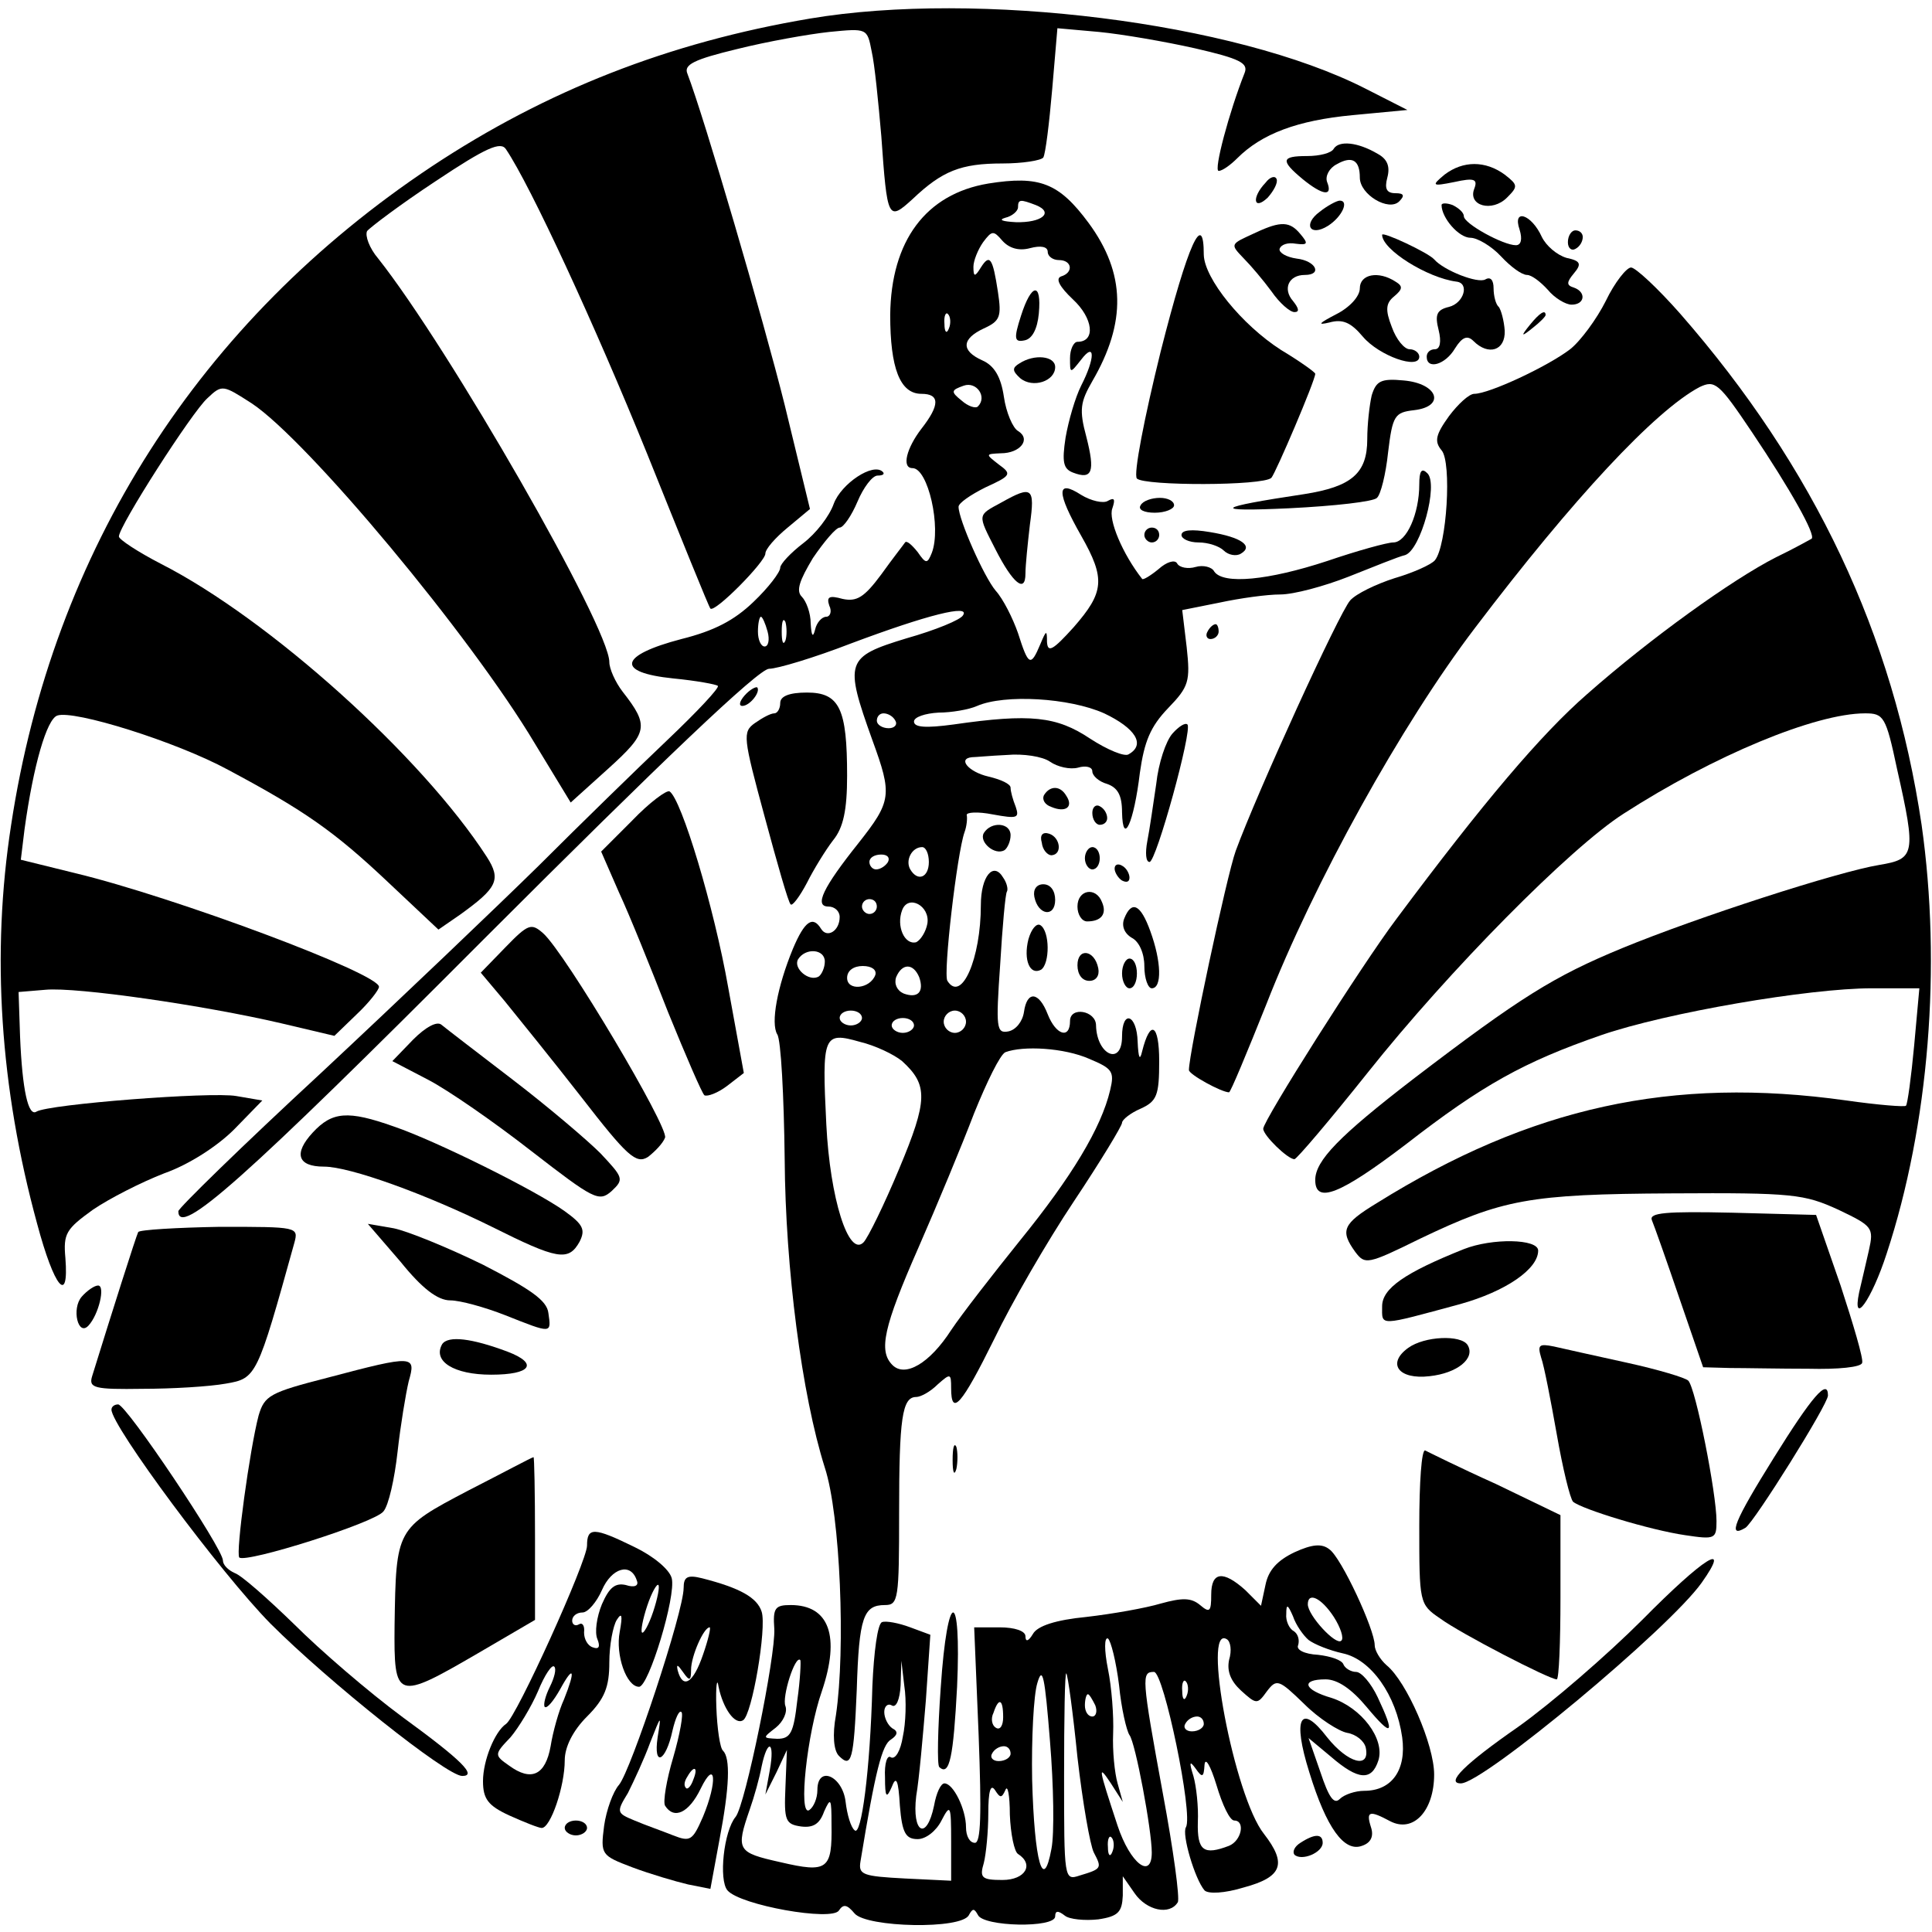 <?xml version="1.0" standalone="no"?>
<!DOCTYPE svg PUBLIC "-//W3C//DTD SVG 20010904//EN"
 "http://www.w3.org/TR/2001/REC-SVG-20010904/DTD/svg10.dtd">
<svg version="1.0" xmlns="http://www.w3.org/2000/svg"
 width="260pt" height="260pt" viewBox="0 0 260 260"
 preserveAspectRatio="xMidYMid meet">
<g transform="translate(0,260) scale(0.1,-0.1)"
fill="#000000" stroke="none">
<path d="M1090 2575 c-190 -32 -355 -97 -509 -199 -313 -208 -510 -517 -566
-886 -27 -174 -15 -354 35 -537 23 -86 43 -110 38 -46 -3 33 1 39 37 65 22 15
65 37 96 49 34 12 72 37 94 59 l38 39 -35 6 c-34 6 -253 -11 -269 -21 -11 -7
-19 29 -22 101 l-2 60 36 3 c42 4 214 -21 317 -45 l72 -17 30 29 c17 16 30 33
30 37 0 18 -276 121 -409 153 l-73 18 5 41 c12 87 30 148 44 153 22 8 160 -35
230 -73 103 -55 143 -83 215 -151 l68 -64 29 20 c50 36 56 47 36 78 -88 136
-293 320 -438 394 -31 16 -57 33 -57 37 0 14 98 167 119 186 20 19 21 18 60
-7 75 -50 294 -312 381 -458 l48 -79 51 46 c53 48 55 57 19 103 -10 13 -18 31
-18 40 0 47 -216 423 -311 543 -12 14 -18 31 -15 37 4 5 45 36 92 67 69 46 88
54 95 43 33 -49 119 -235 190 -410 45 -112 83 -206 85 -208 6 -6 74 63 74 74
0 6 13 21 30 35 l30 25 -34 140 c-29 116 -108 386 -131 446 -5 12 9 19 67 33
40 10 96 20 124 23 51 5 51 5 57 -26 4 -17 9 -68 13 -114 8 -113 9 -115 42
-85 40 38 65 48 121 48 27 0 52 4 55 8 3 5 8 46 12 92 l7 82 56 -5 c31 -3 89
-13 129 -22 61 -14 72 -20 67 -33 -21 -53 -42 -132 -35 -132 5 0 16 8 25 17
33 33 81 51 155 58 l74 7 -57 29 c-175 89 -521 132 -747 94z"/>
<path d="M1795 2400 c-3 -6 -19 -10 -36 -10 -35 0 -36 -6 -6 -31 27 -22 41
-24 33 -4 -3 8 3 19 13 24 21 12 31 5 31 -18 0 -23 39 -46 53 -32 8 8 6 11 -5
11 -12 0 -15 6 -11 21 4 15 0 25 -13 32 -27 16 -52 18 -59 7z"/>
<path d="M1944 2365 c-18 -15 -17 -16 13 -10 27 6 32 4 27 -9 -9 -23 24 -32
44 -12 15 15 15 17 -3 31 -26 19 -56 19 -81 0z"/>
<path d="M1703 2354 c-19 -20 -16 -38 3 -20 8 9 14 20 12 25 -2 5 -9 3 -15 -5z"/>
<path d="M1330 2353 c-84 -14 -131 -77 -132 -177 0 -71 13 -106 42 -106 25 0
25 -15 0 -47 -20 -26 -27 -53 -12 -53 21 0 39 -80 26 -114 -6 -15 -8 -15 -19
1 -8 10 -15 16 -17 13 -2 -3 -17 -22 -32 -43 -23 -31 -33 -37 -52 -33 -18 5
-22 3 -18 -9 4 -8 1 -15 -4 -15 -6 0 -13 -8 -15 -17 -3 -12 -5 -9 -6 8 0 14
-6 30 -12 36 -8 8 -3 22 15 52 15 22 31 41 36 41 5 0 16 16 24 35 8 19 20 35
27 35 7 0 10 2 7 5 -13 13 -56 -16 -66 -43 -6 -17 -24 -40 -41 -53 -17 -13
-31 -28 -31 -33 0 -6 -16 -27 -36 -46 -26 -25 -53 -39 -97 -50 -84 -22 -89
-45 -11 -53 31 -3 58 -8 60 -10 3 -2 -28 -35 -68 -73 -40 -38 -118 -114 -173
-169 -56 -55 -187 -180 -293 -279 -106 -98 -192 -182 -192 -186 0 -36 88 42
411 366 239 239 370 364 384 364 11 0 61 15 110 34 104 39 161 53 151 38 -3
-6 -37 -20 -76 -31 -82 -25 -84 -31 -46 -137 27 -74 26 -82 -19 -139 -47 -59
-60 -85 -40 -85 8 0 15 -6 15 -14 0 -19 -17 -29 -25 -16 -11 18 -22 11 -38
-27 -21 -51 -30 -100 -21 -115 5 -7 9 -83 10 -168 1 -147 23 -317 54 -415 21
-64 28 -245 15 -333 -5 -27 -3 -48 4 -55 17 -17 20 -6 24 89 3 98 9 114 38
114 18 0 19 8 19 124 0 127 4 156 23 156 6 0 19 7 29 17 17 15 18 15 18 -5 0
-39 14 -23 58 66 23 48 71 131 107 185 36 54 65 102 65 106 0 4 11 13 25 19
22 10 25 18 25 64 0 50 -12 57 -23 13 -3 -13 -5 -9 -6 13 -1 37 -21 44 -21 7
0 -40 -34 -25 -35 15 0 20 -35 26 -35 6 0 -25 -19 -19 -30 9 -12 31 -28 32
-32 3 -2 -13 -11 -24 -21 -26 -16 -3 -17 4 -11 90 3 51 7 95 9 98 2 3 0 12 -5
19 -13 22 -30 2 -30 -37 0 -72 -26 -132 -45 -102 -6 9 13 172 23 200 3 8 4 19
3 23 -1 4 15 5 35 1 33 -6 36 -5 31 10 -4 10 -7 21 -7 26 0 5 -13 11 -30 15
-26 6 -42 24 -22 26 4 0 25 2 47 3 22 2 48 -2 58 -9 10 -7 27 -11 38 -8 10 3
19 1 19 -5 0 -6 9 -14 20 -17 14 -5 20 -15 20 -38 1 -47 16 -14 24 53 6 42 14
62 38 87 28 29 30 36 25 82 l-6 50 50 10 c28 6 64 11 82 11 18 0 59 11 92 24
33 13 67 27 76 29 21 7 45 95 30 110 -8 8 -11 3 -11 -15 0 -39 -17 -78 -35
-78 -8 0 -48 -11 -89 -25 -79 -26 -140 -32 -152 -14 -3 6 -15 9 -25 6 -10 -3
-22 -1 -25 5 -3 5 -14 2 -25 -8 -11 -9 -21 -15 -22 -13 -26 33 -46 80 -40 95
4 12 3 15 -6 10 -6 -4 -23 0 -36 8 -34 22 -33 3 0 -55 33 -58 31 -76 -10 -123
-28 -31 -35 -35 -36 -20 0 17 -1 16 -9 -3 -13 -31 -16 -29 -30 15 -7 20 -20
46 -30 57 -16 19 -50 96 -50 113 0 5 16 16 36 26 35 16 36 18 18 31 -18 14
-18 14 3 15 26 0 41 19 23 30 -7 4 -16 25 -19 46 -4 27 -13 42 -29 49 -29 13
-28 29 2 43 22 10 24 16 19 49 -7 46 -11 52 -23 33 -8 -13 -10 -13 -10 1 0 8
6 23 13 33 12 16 14 16 26 2 9 -10 22 -14 37 -10 15 4 24 2 24 -5 0 -6 7 -11
15 -11 18 0 20 -17 3 -22 -8 -3 -2 -14 16 -31 27 -25 31 -57 6 -57 -5 0 -10
-10 -10 -22 0 -21 0 -21 15 -2 19 25 19 2 0 -35 -8 -16 -17 -47 -21 -70 -5
-33 -3 -42 10 -47 26 -10 30 1 18 48 -10 37 -8 47 8 75 46 79 45 145 -5 213
-40 54 -66 64 -135 53z m64 -29 c25 -10 8 -24 -27 -23 -18 1 -24 3 -14 6 9 2
17 9 17 14 0 11 3 11 24 3z m-117 -166 c-3 -8 -6 -5 -6 6 -1 11 2 17 5 13 3
-3 4 -12 1 -19z m39 -105 c-3 -3 -13 0 -22 8 -15 12 -14 14 3 20 17 6 32 -15
19 -28z m-283 -303 c3 -11 1 -20 -4 -20 -5 0 -9 9 -9 20 0 11 2 20 4 20 2 0 6
-9 9 -20z m24 -12 c-3 -7 -5 -2 -5 12 0 14 2 19 5 13 2 -7 2 -19 0 -25z m429
-98 c42 -20 56 -42 33 -55 -5 -4 -29 6 -52 21 -45 30 -80 34 -184 19 -37 -5
-53 -4 -53 4 0 6 15 11 33 12 17 0 41 4 52 9 37 16 124 11 171 -10z m-281 -10
c3 -5 -1 -10 -9 -10 -9 0 -16 5 -16 10 0 6 4 10 9 10 6 0 13 -4 16 -10z m45
-190 c0 -21 -15 -27 -25 -10 -7 12 2 30 16 30 5 0 9 -9 9 -20z m-55 0 c-3 -5
-10 -10 -16 -10 -5 0 -9 5 -9 10 0 6 7 10 16 10 8 0 12 -4 9 -10z m-15 -60 c0
-5 -4 -10 -10 -10 -5 0 -10 5 -10 10 0 6 5 10 10 10 6 0 10 -4 10 -10z m68
-23 c-2 -11 -9 -22 -15 -25 -16 -4 -27 22 -19 43 8 22 38 6 34 -18z m-138 -51
c0 -8 -4 -17 -8 -20 -13 -8 -35 11 -28 23 10 16 36 14 36 -3z m68 -18 c-7 -19
-38 -22 -38 -4 0 10 9 16 21 16 12 0 19 -5 17 -12z m59 -3 c7 -20 -2 -29 -21
-22 -9 4 -13 13 -10 22 8 19 23 19 31 0z m-77 -55 c0 -5 -7 -10 -15 -10 -8 0
-15 5 -15 10 0 6 7 10 15 10 8 0 15 -4 15 -10z m140 -5 c0 -8 -7 -15 -15 -15
-8 0 -15 7 -15 15 0 8 7 15 15 15 8 0 15 -7 15 -15z m-70 -5 c0 -5 -7 -10 -15
-10 -8 0 -15 5 -15 10 0 6 7 10 15 10 8 0 15 -4 15 -10z m-16 -48 c35 -32 35
-52 -4 -145 -20 -48 -42 -93 -48 -99 -20 -20 -45 59 -50 159 -6 120 -4 125 45
111 21 -5 46 -17 57 -26z m252 3 c31 -13 34 -17 28 -42 -12 -51 -52 -117 -121
-202 -37 -46 -79 -100 -93 -121 -29 -45 -62 -64 -79 -47 -19 19 -12 51 35 158
25 57 59 139 75 181 17 42 35 79 42 82 24 9 79 6 113 -9z"/>
<path d="M1776 2315 c-23 -17 -13 -34 11 -19 19 12 29 34 16 34 -4 0 -17 -7
-27 -15z"/>
<path d="M1940 2324 c0 -17 23 -44 39 -44 9 0 28 -11 41 -25 13 -14 28 -25 35
-25 6 0 18 -9 28 -20 9 -11 24 -20 32 -20 18 0 20 17 3 23 -10 3 -10 7 0 19
11 13 9 17 -10 21 -13 4 -27 16 -33 28 -14 31 -40 39 -30 10 4 -13 2 -21 -5
-21 -17 0 -70 29 -70 39 0 5 -7 11 -15 15 -8 3 -15 3 -15 0z"/>
<path d="M1690 2287 c-35 -16 -35 -15 -16 -35 9 -9 26 -29 37 -44 11 -16 25
-28 31 -28 7 0 6 5 -2 15 -14 16 -6 35 16 35 24 0 15 19 -11 22 -14 2 -24 8
-23 13 2 6 11 9 22 7 16 -2 17 0 6 13 -14 17 -26 18 -60 2z"/>
<path d="M1562 2127 c-22 -89 -37 -166 -32 -171 10 -10 170 -10 181 1 6 7 59
131 59 140 0 2 -21 17 -46 32 -53 34 -103 96 -104 128 0 61 -21 16 -58 -130z"/>
<path d="M1860 2284 c0 -20 61 -58 100 -63 18 -2 10 -29 -10 -34 -17 -4 -19
-11 -14 -31 4 -16 2 -26 -5 -26 -6 0 -11 -4 -11 -10 0 -18 25 -11 38 11 10 16
17 18 25 10 20 -20 43 -13 42 14 -1 14 -5 28 -8 32 -4 3 -7 15 -7 25 0 11 -4
16 -11 12 -10 -6 -56 12 -69 27 -8 9 -70 38 -70 33z"/>
<path d="M2110 2274 c0 -8 5 -12 10 -9 6 3 10 10 10 16 0 5 -4 9 -10 9 -5 0
-10 -7 -10 -16z"/>
<path d="M2161 2195 c-12 -24 -34 -54 -48 -65 -30 -23 -109 -60 -129 -60 -7 0
-22 -14 -34 -30 -18 -25 -20 -34 -10 -46 14 -16 7 -129 -9 -148 -5 -6 -30 -17
-54 -24 -25 -8 -52 -21 -60 -30 -15 -17 -125 -258 -154 -337 -12 -33 -63 -272
-63 -295 0 -6 44 -30 54 -30 2 0 24 53 50 118 64 164 182 377 281 507 132 174
242 292 302 324 21 10 26 6 71 -61 51 -76 86 -138 80 -143 -2 -1 -23 -13 -48
-25 -59 -30 -169 -109 -254 -184 -62 -54 -140 -146 -257 -303 -46 -61 -179
-271 -179 -282 0 -9 33 -41 42 -41 3 0 48 53 99 117 109 137 272 302 344 348
121 78 258 135 325 135 25 0 28 -4 43 -75 26 -115 24 -121 -24 -129 -55 -9
-244 -70 -346 -112 -92 -38 -137 -66 -281 -176 -100 -77 -132 -110 -132 -136
0 -33 34 -19 122 48 103 80 159 111 263 147 87 30 279 63 364 63 l64 0 -7 -77
c-4 -43 -9 -79 -11 -81 -1 -2 -38 1 -80 7 -235 33 -425 -9 -632 -138 -46 -28
-50 -37 -29 -66 13 -17 16 -17 87 18 111 53 146 60 339 61 163 1 178 -1 224
-22 46 -22 48 -24 41 -55 -4 -18 -10 -43 -13 -56 -10 -48 17 -10 37 52 57 173
74 387 47 577 -38 256 -144 481 -325 688 -30 34 -60 62 -66 62 -6 0 -22 -20
-34 -45z"/>
<path d="M1830 2212 c0 -11 -14 -26 -32 -35 -23 -12 -26 -15 -9 -11 18 5 29 0
45 -19 22 -26 76 -45 76 -27 0 5 -6 10 -13 10 -7 0 -18 13 -24 30 -9 23 -8 32
3 41 12 10 12 14 2 20 -23 15 -48 10 -48 -9z"/>
<path d="M1374 2175 c-10 -31 -9 -36 5 -33 10 2 17 15 19 36 4 43 -10 41 -24
-3z"/>
<path d="M2059 2163 c-13 -16 -12 -17 4 -4 9 7 17 15 17 17 0 8 -8 3 -21 -13z"/>
<path d="M1372 2111 c-10 -6 -10 -10 1 -20 17 -14 47 -4 47 15 0 15 -28 18
-48 5z"/>
<path d="M1846 2068 c-3 -13 -6 -39 -6 -59 0 -46 -21 -64 -85 -74 -120 -18
-127 -24 -20 -19 61 3 114 9 118 14 5 4 12 32 15 61 6 50 9 54 35 57 43 5 32
36 -14 40 -31 3 -37 -1 -43 -20z"/>
<path d="M1348 1924 c-33 -18 -33 -15 -8 -64 23 -45 40 -59 40 -32 0 11 3 40
6 66 7 50 3 53 -38 30z"/>
<path d="M1535 1920 c-4 -6 5 -10 19 -10 14 0 26 5 26 10 0 6 -9 10 -19 10
-11 0 -23 -4 -26 -10z"/>
<path d="M1540 1880 c0 -5 5 -10 10 -10 6 0 10 5 10 10 0 6 -4 10 -10 10 -5 0
-10 -4 -10 -10z"/>
<path d="M1590 1880 c0 -5 10 -10 23 -10 13 0 28 -5 34 -11 6 -6 17 -8 23 -4
17 10 1 22 -42 29 -24 4 -38 3 -38 -4z"/>
<path d="M1625 1750 c-3 -5 -1 -10 4 -10 6 0 11 5 11 10 0 6 -2 10 -4 10 -3 0
-8 -4 -11 -10z"/>
<path d="M1002 1664 c-7 -8 -8 -14 -3 -14 10 0 25 19 20 25 -2 1 -10 -3 -17
-11z"/>
<path d="M1050 1654 c0 -8 -4 -14 -8 -14 -5 0 -16 -6 -26 -13 -17 -12 -16 -19
13 -126 17 -63 32 -116 35 -118 2 -3 12 10 22 29 9 18 25 44 35 57 14 17 19
41 19 87 0 90 -10 112 -54 112 -24 0 -36 -5 -36 -14z"/>
<path d="M1578 1613 c-9 -10 -19 -40 -22 -68 -4 -27 -9 -62 -12 -77 -3 -16 -2
-28 3 -28 9 0 58 178 51 185 -3 3 -12 -3 -20 -12z"/>
<path d="M851 1496 l-42 -42 24 -55 c14 -30 43 -102 66 -161 24 -59 46 -110
49 -112 4 -2 18 3 31 13 l22 17 -21 115 c-19 108 -63 254 -79 264 -4 2 -27
-15 -50 -39z"/>
<path d="M1405 1530 c-3 -6 1 -13 10 -16 19 -8 30 0 20 15 -8 14 -22 14 -30 1z"/>
<path d="M1470 1506 c0 -9 5 -16 10 -16 6 0 10 4 10 9 0 6 -4 13 -10 16 -5 3
-10 -1 -10 -9z"/>
<path d="M1324 1479 c-7 -12 15 -31 28 -23 4 3 8 12 8 20 0 17 -26 19 -36 3z"/>
<path d="M1402 1466 c1 -10 8 -17 13 -17 15 1 12 24 -3 29 -9 3 -13 -2 -10
-12z"/>
<path d="M1460 1445 c0 -8 5 -15 10 -15 6 0 10 7 10 15 0 8 -4 15 -10 15 -5 0
-10 -7 -10 -15z"/>
<path d="M1500 1431 c0 -5 5 -13 10 -16 6 -3 10 -2 10 4 0 5 -4 13 -10 16 -5
3 -10 2 -10 -4z"/>
<path d="M1392 1393 c5 -25 28 -28 28 -4 0 12 -6 21 -16 21 -9 0 -14 -7 -12
-17z"/>
<path d="M1450 1380 c0 -11 6 -20 13 -20 19 0 27 10 20 26 -8 21 -33 17 -33
-6z"/>
<path d="M1513 1364 c-4 -10 0 -20 10 -26 10 -5 17 -21 17 -38 0 -17 5 -30 10
-30 14 0 13 36 -2 77 -13 36 -25 42 -35 17z"/>
<path d="M680 1325 l-33 -34 32 -38 c17 -21 64 -79 103 -129 62 -80 74 -91 90
-81 9 7 20 18 23 26 5 14 -134 248 -164 275 -16 14 -20 13 -51 -19z"/>
<path d="M1384 1336 c-7 -28 2 -49 17 -41 12 8 12 52 -1 60 -5 3 -12 -5 -16
-19z"/>
<path d="M1450 1301 c0 -12 6 -21 16 -21 9 0 14 7 12 17 -5 25 -28 28 -28 4z"/>
<path d="M1510 1290 c0 -11 5 -20 10 -20 6 0 10 9 10 20 0 11 -4 20 -10 20 -5
0 -10 -9 -10 -20z"/>
<path d="M556 1201 l-28 -29 48 -25 c27 -14 89 -57 139 -96 84 -65 91 -69 108
-54 17 16 16 18 -15 51 -18 18 -71 63 -118 99 -47 36 -90 69 -96 74 -6 5 -21
-3 -38 -20z"/>
<path d="M421 1076 c-26 -28 -21 -46 15 -46 35 0 137 -37 226 -81 88 -44 103
-47 118 -20 8 16 5 23 -20 41 -39 28 -174 95 -230 114 -62 22 -83 20 -109 -8z"/>
<path d="M2223 958 c3 -7 20 -55 37 -105 l32 -93 36 -1 c20 0 68 -1 106 -1 39
-1 71 2 72 8 2 5 -12 52 -29 104 l-33 95 -113 3 c-89 2 -112 0 -108 -10z"/>
<path d="M186 942 c-3 -6 -36 -110 -62 -194 -5 -16 3 -18 68 -17 40 0 90 3
112 7 41 7 42 9 92 189 6 22 5 22 -100 22 -58 -1 -108 -4 -110 -7z"/>
<path d="M539 902 c29 -36 50 -52 67 -52 13 0 46 -9 74 -20 63 -25 62 -25 58
3 -2 17 -24 32 -88 65 -47 23 -101 45 -120 49 l-35 6 44 -51z"/>
<path d="M1970 919 c-80 -32 -110 -53 -110 -77 0 -27 -6 -27 105 3 61 17 105
47 105 72 0 16 -62 17 -100 2z"/>
<path d="M110 855 c-14 -16 -5 -54 9 -39 14 15 23 54 13 54 -5 0 -15 -7 -22
-15z"/>
<path d="M595 791 c-13 -23 16 -41 66 -41 54 0 64 15 22 31 -48 18 -80 22 -88
10z"/>
<path d="M1895 786 c-29 -21 -13 -43 29 -38 37 4 62 24 51 42 -9 14 -58 12
-80 -4z"/>
<path d="M2074 773 c4 -11 13 -58 21 -103 8 -46 18 -87 22 -91 12 -10 103 -38
151 -45 40 -6 42 -5 42 19 0 37 -28 179 -38 189 -4 4 -41 15 -82 24 -41 9 -86
19 -99 22 -20 4 -22 2 -17 -15z"/>
<path d="M441 746 c-78 -20 -85 -24 -93 -51 -12 -46 -31 -185 -26 -191 9 -8
183 47 194 62 7 8 15 44 19 80 4 36 11 78 15 95 10 35 8 36 -109 5z"/>
<path d="M2387 638 c-53 -85 -63 -109 -38 -94 12 8 111 166 111 178 0 24 -22
-2 -73 -84z"/>
<path d="M150 703 c0 -22 147 -220 214 -288 78 -78 237 -205 258 -205 20 0 1
20 -80 79 -46 34 -111 90 -146 125 -35 34 -71 66 -80 69 -9 4 -16 11 -16 17 0
16 -130 210 -141 210 -5 0 -9 -3 -9 -7z"/>
<path d="M1282 635 c0 -16 2 -22 5 -12 2 9 2 23 0 30 -3 6 -5 -1 -5 -18z"/>
<path d="M1910 547 c0 -104 0 -106 28 -125 27 -20 147 -82 157 -82 3 0 5 50 5
110 l0 111 -87 42 c-49 22 -91 43 -95 45 -5 2 -8 -44 -8 -101z"/>
<path d="M630 594 c-97 -51 -97 -51 -99 -181 -1 -101 2 -102 112 -38 l77 45 0
110 c0 61 -1 110 -2 109 -2 0 -41 -21 -88 -45z"/>
<path d="M790 520 c0 -21 -95 -231 -109 -240 -15 -10 -31 -49 -31 -77 0 -24 7
-33 35 -46 20 -9 40 -17 44 -17 12 0 31 56 31 91 0 18 11 40 30 59 24 24 30
40 30 73 0 23 5 49 10 57 7 11 8 6 4 -16 -6 -31 9 -74 26 -74 13 0 50 122 44
146 -3 12 -25 30 -50 42 -55 27 -64 27 -64 2z m67 -47 c3 -7 -3 -10 -15 -6
-14 3 -22 -3 -32 -26 -7 -17 -10 -38 -6 -47 4 -10 2 -14 -6 -11 -7 2 -12 11
-12 20 1 9 -2 14 -7 11 -5 -3 -9 0 -9 5 0 6 6 11 14 11 7 0 19 14 26 30 13 30
39 38 47 13z m22 -42 c-6 -18 -13 -30 -15 -28 -2 2 1 18 7 36 6 18 13 30 15
28 2 -2 -1 -18 -7 -36z m-139 -101 c-6 -12 -9 -24 -7 -27 3 -3 12 8 21 24 18
33 21 26 5 -14 -7 -15 -15 -44 -18 -63 -7 -39 -26 -48 -56 -26 -20 14 -20 15
2 38 11 13 28 41 37 62 9 22 19 37 22 33 3 -3 0 -15 -6 -27z"/>
<path d="M1742 511 c-23 -11 -35 -24 -39 -44 l-6 -28 -21 21 c-30 27 -46 25
-46 -6 0 -23 -2 -25 -15 -14 -12 10 -24 10 -53 2 -20 -6 -65 -14 -100 -18 -41
-4 -66 -12 -72 -23 -6 -10 -10 -11 -10 -3 0 7 -14 12 -35 12 l-34 0 6 -145 c4
-107 3 -145 -5 -145 -7 0 -12 9 -12 21 0 24 -17 59 -29 59 -5 0 -11 -13 -14
-30 -10 -48 -30 -37 -24 13 4 23 9 81 13 129 l6 88 -27 10 c-16 6 -33 9 -38 7
-6 -2 -11 -40 -13 -86 -3 -114 -15 -204 -24 -194 -5 4 -10 21 -12 38 -4 35
-38 50 -38 16 0 -11 -5 -23 -11 -27 -15 -9 -3 103 17 160 25 74 10 116 -42
116 -21 0 -24 -4 -22 -32 2 -36 -39 -237 -52 -253 -16 -19 -23 -85 -11 -99 17
-20 141 -42 150 -27 6 9 11 8 21 -4 16 -19 145 -22 154 -2 5 9 7 9 12 0 7 -16
104 -18 104 -2 0 8 4 8 13 1 6 -5 27 -7 45 -5 27 4 32 10 33 32 l0 26 16 -23
c16 -23 47 -30 58 -12 3 5 -6 71 -20 146 -29 158 -29 164 -12 164 13 0 53
-192 43 -209 -6 -9 12 -70 25 -85 5 -5 27 -4 53 4 52 14 58 32 27 72 -40 50
-84 283 -50 262 5 -3 7 -15 3 -28 -3 -15 2 -28 16 -41 21 -19 22 -19 35 -1 13
17 16 16 50 -17 20 -20 47 -37 58 -39 12 -2 23 -11 25 -20 6 -29 -24 -21 -52
14 -36 47 -47 26 -24 -47 23 -75 47 -108 71 -99 12 4 16 13 12 25 -7 22 -2 23
26 8 31 -16 59 14 59 63 0 40 -37 125 -64 147 -9 8 -16 20 -16 27 0 21 -45
118 -61 129 -10 8 -23 7 -47 -4z m53 -87 c9 -14 14 -29 10 -32 -7 -7 -45 34
-45 49 0 17 18 9 35 -17z m-34 -31 c8 -6 28 -14 46 -18 38 -8 72 -56 80 -113
6 -44 -14 -72 -51 -72 -12 0 -27 -5 -33 -11 -8 -8 -15 3 -26 36 l-16 46 30
-25 c37 -32 55 -33 64 -5 9 29 -23 71 -63 84 -38 11 -42 25 -8 25 16 0 35 -13
55 -37 35 -42 39 -38 15 13 -9 19 -22 34 -29 34 -7 0 -15 5 -17 10 -2 6 -17
11 -34 13 -19 1 -30 7 -27 13 2 7 0 15 -6 19 -6 3 -11 14 -10 23 0 14 2 13 9
-3 4 -12 14 -26 21 -32z m-255 -61 c3 -31 10 -61 14 -67 8 -10 30 -128 30
-158 0 -37 -29 -15 -46 36 -26 79 -27 84 -9 57 l16 -25 -7 25 c-4 14 -7 44 -6
67 1 23 -2 63 -7 87 -5 25 -5 43 0 41 4 -3 11 -31 15 -63z m-433 -20 c-5 -44
-9 -52 -27 -52 -20 1 -20 1 -2 15 10 8 16 21 13 29 -5 12 13 69 20 62 1 -1 0
-26 -4 -54z m142 -49 c-3 -19 -10 -31 -16 -28 -5 4 -9 -8 -8 -27 0 -27 2 -29
9 -13 6 16 9 10 11 -25 3 -37 8 -45 24 -45 11 0 25 11 32 25 12 23 13 21 13
-28 l0 -53 -62 3 c-57 3 -63 5 -60 23 20 122 29 157 41 164 9 6 10 11 2 15 -6
4 -11 14 -11 22 0 8 5 12 10 9 6 -4 11 8 12 27 l1 33 4 -34 c3 -19 2 -50 -2
-68z m200 -151 c-11 -60 -23 -18 -26 93 -1 55 2 114 7 130 7 24 10 10 17 -78
5 -60 6 -125 2 -145z m35 123 c7 -61 17 -118 22 -128 11 -21 11 -22 -19 -31
-21 -7 -21 -5 -21 134 0 78 1 140 3 138 2 -2 9 -53 15 -113z m147 83 c-3 -8
-6 -5 -6 6 -1 11 2 17 5 13 3 -3 4 -12 1 -19z m-123 -13 c3 -8 1 -15 -4 -15
-6 0 -10 7 -10 15 0 8 2 15 4 15 2 0 6 -7 10 -15z m-124 -16 c0 -11 -4 -18
-10 -14 -5 3 -7 12 -3 20 7 21 13 19 13 -6z m270 -9 c0 -5 -7 -10 -16 -10 -8
0 -12 5 -9 10 3 6 10 10 16 10 5 0 9 -4 9 -10z m-584 -62 l-6 -33 15 30 14 30
-2 -50 c-2 -45 0 -50 21 -53 16 -2 25 3 31 20 9 20 10 18 10 -17 1 -61 -5 -66
-69 -51 -58 13 -60 16 -41 71 6 17 13 42 16 58 8 38 18 34 11 -5z m324 22 c0
-5 -7 -10 -16 -10 -8 0 -12 5 -9 10 3 6 10 10 16 10 5 0 9 -4 9 -10z m301 -90
c15 0 10 -27 -7 -34 -34 -13 -43 -7 -42 32 1 20 -2 48 -6 62 -6 19 -5 21 3 10
9 -13 11 -12 12 5 1 11 8 -1 16 -27 8 -27 18 -48 24 -48z m-308 41 c3 8 6 -7
6 -33 1 -26 6 -50 11 -53 22 -14 10 -35 -21 -35 -28 0 -31 3 -25 23 3 12 6 42
6 67 0 29 3 40 9 31 7 -11 9 -11 14 0z m144 -83 c-3 -8 -6 -5 -6 6 -1 11 2 17
5 13 3 -3 4 -12 1 -19z"/>
<path d="M2210 420 c-47 -47 -122 -112 -167 -144 -72 -50 -98 -76 -77 -76 30
0 280 208 324 270 41 58 3 34 -80 -50z"/>
<path d="M920 463 c0 -32 -71 -246 -87 -265 -8 -9 -17 -34 -20 -55 -5 -39 -4
-40 38 -56 24 -9 58 -19 75 -23 l30 -6 12 65 c14 73 15 111 5 121 -4 3 -8 30
-9 59 -1 28 1 41 3 27 6 -29 22 -52 33 -45 12 7 32 124 25 146 -6 19 -29 32
-80 45 -20 5 -25 2 -25 -13z m26 -90 c-13 -38 -27 -47 -34 -21 -2 9 0 8 7 -2
9 -13 11 -12 11 3 0 18 17 57 25 57 2 0 -2 -17 -9 -37z m-40 -138 c-9 -30 -14
-60 -11 -65 12 -19 32 -10 48 23 20 41 23 10 3 -38 -14 -32 -17 -34 -40 -25
-15 6 -38 14 -52 20 -24 10 -25 11 -9 37 8 16 22 46 30 68 15 38 15 38 10 7
-6 -41 11 -33 20 9 4 17 9 28 12 25 3 -2 -2 -30 -11 -61z m27 -30 c-3 -9 -8
-14 -10 -11 -3 3 -2 9 2 15 9 16 15 13 8 -4z"/>
<path d="M1266 329 c-4 -56 -5 -104 -2 -107 14 -13 19 14 24 108 6 134 -13
133 -22 -1z"/>
<path d="M760 140 c0 -5 7 -10 15 -10 8 0 15 5 15 10 0 6 -7 10 -15 10 -8 0
-15 -4 -15 -10z"/>
<path d="M1750 120 c-8 -5 -11 -12 -8 -16 10 -9 38 3 38 16 0 12 -10 13 -30 0z"/>
</g>
</svg>
